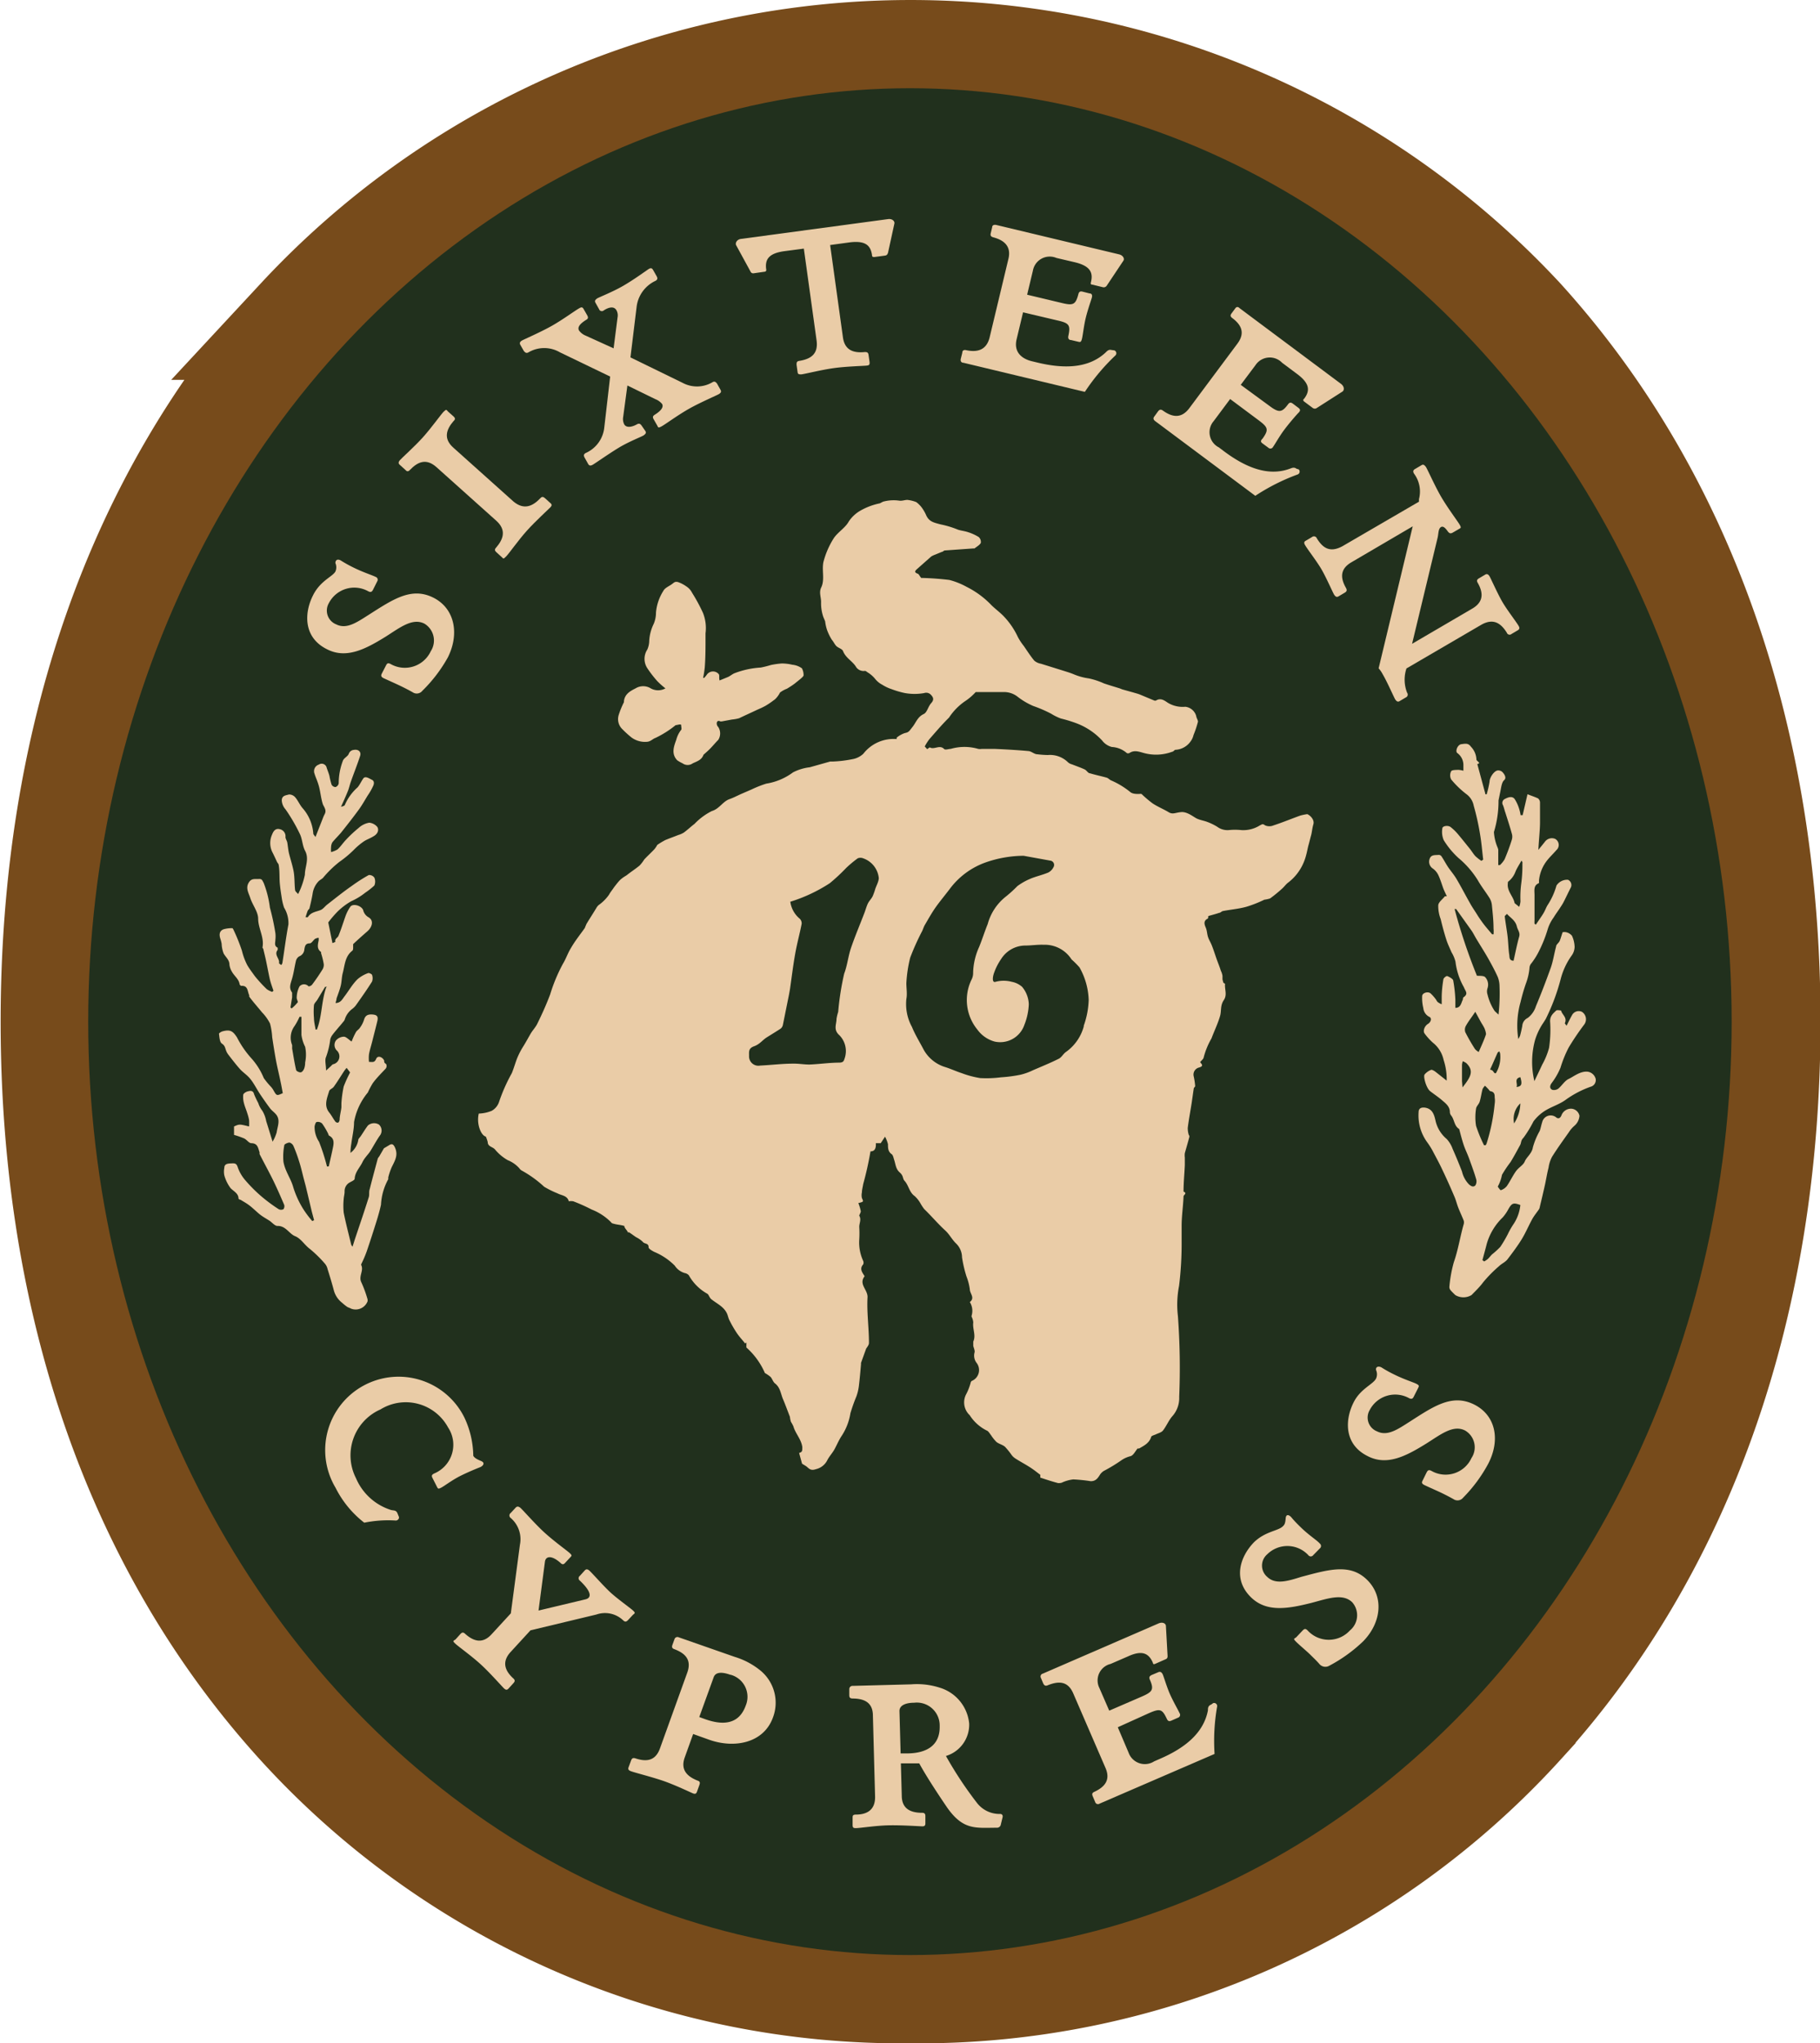 <svg id="Layer_1" data-name="Layer 1" xmlns="http://www.w3.org/2000/svg" viewBox="0 0 142.55 160.02"><defs><style>.cls-1{fill:#774b1b;stroke:#774b1b;stroke-miterlimit:10;stroke-width:9px;}.cls-2{fill:#21301d;}.cls-3{fill:#eacca7;}</style></defs><path class="cls-1" d="M141.72,177.76A63.34,63.34,0,0,1,94.13,157C81.58,143.16,75,124.23,75,102.25s6.63-40.91,19.18-54.76a64.95,64.95,0,0,1,95.18,0c12.55,13.85,19.18,32.79,19.18,54.76s-6.63,40.91-19.18,54.76A63.34,63.34,0,0,1,141.72,177.76Z" transform="translate(-70.45 -22.24)"/><ellipse class="cls-2" cx="71.27" cy="80.01" rx="64.36" ry="73.1"/><path class="cls-3" d="M96.72,67a.81.81,0,0,0,0-.66c0-.27.2-.34.43-.2a10.49,10.49,0,0,0,.93.52c.82.41,1.52.62,1.79.76a.23.23,0,0,1,.13.34l-.33.66c-.08.16-.17.23-.37.13a2.24,2.24,0,0,0-3.09.92,1.16,1.16,0,0,0,.58,1.67c.82.41,1.64-.18,2.57-.77,1.87-1.19,3.3-2.17,5-1.34s2.1,2.83,1.17,4.69a11.45,11.45,0,0,1-2,2.62.56.56,0,0,1-.75.12c-.28-.16-.63-.34-.94-.49s-1-.46-1.35-.62c-.16-.08-.22-.17-.15-.33l.34-.66c.09-.18.16-.22.36-.12a2.24,2.24,0,0,0,3.15-1,1.54,1.54,0,0,0-.5-2.16c-.93-.47-1.9.3-3,1-1.61,1-3.12,1.79-4.64,1-1.86-.93-1.77-2.85-1.09-4.2C95.52,67.73,96.49,67.41,96.72,67Z" transform="translate(-70.45 -22.24)"/><path class="cls-3" d="M112.77,61.26c.13-.15.24-.12.37,0l.42.38c.13.11.12.2,0,.33s-1.17,1.08-1.85,1.84-1.36,1.74-1.61,2-.22.17-.35.06l-.42-.38c-.13-.12-.17-.22,0-.39.56-.66.78-1.36,0-2.07l-4.7-4.21c-.8-.71-1.46-.41-2.06.21-.15.17-.26.14-.38,0l-.43-.39c-.13-.11-.1-.22,0-.35s1.15-1.06,1.83-1.82,1.42-1.81,1.62-2,.2-.15.33,0l.43.38c.13.12.17.22,0,.37-.57.66-.81,1.38,0,2.09l4.7,4.21C111.49,62.2,112.17,61.89,112.77,61.26Z" transform="translate(-70.45 -22.24)"/><path class="cls-3" d="M118.24,51.73l-3.94-1.9a2.43,2.43,0,0,0-2.45,0c-.19.11-.28,0-.37-.1l-.28-.49c-.08-.16,0-.25.13-.33s1.43-.64,2.32-1.14,1.84-1.21,2.19-1.4c.15-.09.24-.08.32.07l.28.49c.09.16.09.27-.08.36-.48.3-.7.57-.56.83a1.18,1.18,0,0,0,.51.4l2.2,1,.31-2.42a.83.83,0,0,0-.08-.55c-.19-.35-.6-.26-1,0a.23.23,0,0,1-.37-.1l-.28-.5c-.09-.15,0-.24.12-.33s1.2-.5,2.06-1,1.7-1.12,2-1.32c.15-.08.24-.08.33.08l.28.49c.08.15.09.26-.08.36a2.59,2.59,0,0,0-1.49,2.06l-.48,3.94,4.1,2a2.38,2.38,0,0,0,2.33-.06c.17-.1.26,0,.35.11l.28.5c.08.15,0,.23-.11.31s-1.45.65-2.34,1.15-1.89,1.24-2.17,1.39-.26.09-.34-.06l-.28-.49c-.09-.15-.09-.26.1-.37.44-.28.7-.57.56-.83a1.26,1.26,0,0,0-.53-.38l-2.19-1.07-.33,2.46a.93.93,0,0,0,.08.58c.17.3.61.22,1,0,.2-.11.29,0,.37.11L121,56c.09.15,0,.23-.13.33s-1.17.49-2,1-1.7,1.13-2,1.31c-.15.08-.26.09-.35-.06l-.28-.5c-.08-.15-.09-.26.08-.36a2.46,2.46,0,0,0,1.46-2Z" transform="translate(-70.45 -22.24)"/><path class="cls-3" d="M140.5,39.76,140,42.05c-.06.14-.1.19-.25.21l-.83.11c-.18,0-.17-.1-.17-.15-.11-.76-.51-1.15-1.74-1l-1.54.21,1,7.22c.14,1.05.87,1.25,1.73,1.16.2,0,.26.07.28.24l.08.56c0,.17,0,.23-.21.26s-1.6.06-2.6.2-2.17.44-2.53.49c-.18,0-.28,0-.3-.18l-.08-.57c0-.17,0-.28.23-.31.86-.14,1.48-.52,1.34-1.58l-1-7.21-1.52.2c-1.25.17-1.53.66-1.43,1.42,0,0,.05.17-.12.19l-.84.12a.23.23,0,0,1-.27-.14l-1.13-2.07c-.07-.17.07-.44.39-.48L140,39.4C140.35,39.35,140.55,39.58,140.5,39.76Z" transform="translate(-70.45 -22.24)"/><path class="cls-3" d="M157.73,49.68a.24.24,0,0,1,.08.4,16.22,16.22,0,0,0-2.39,2.85l-9.51-2.28c-.15,0-.25-.11-.21-.3l.12-.48c0-.17.11-.26.33-.2.84.17,1.56,0,1.81-1l1.47-6.14c.25-1-.34-1.48-1.17-1.7-.22-.06-.25-.16-.21-.33l.11-.46c0-.17.16-.22.33-.18l9.61,2.3c.33.08.45.36.33.51l-1.3,1.95a.28.28,0,0,1-.31.11l-.82-.2c-.17,0-.11-.15-.1-.2.18-.75-.06-1.26-1.26-1.55l-1.45-.34a1.34,1.34,0,0,0-1.84,1l-.45,1.88,2.68.64c.94.23,1.11.14,1.33-.67.05-.22.16-.25.33-.21l.55.14c.17,0,.23.13.18.32s-.34,1-.49,1.64-.22,1.35-.29,1.61-.13.25-.3.21l-.55-.13c-.17,0-.26-.12-.21-.33.18-.85.06-1-.88-1.21l-2.67-.63-.5,2.09c-.25,1,.37,1.54,1.19,1.74l.5.12c1.95.46,3.89.47,5.25-.78.14-.13.25-.28.49-.22Z" transform="translate(-70.45 -22.24)"/><path class="cls-3" d="M172.17,59a.24.24,0,0,1-.09.4,16,16,0,0,0-3.31,1.67l-7.84-5.85c-.12-.09-.19-.21-.07-.36l.29-.4c.11-.14.21-.19.39-.06.7.5,1.42.66,2.06-.19l3.77-5.06c.64-.86.28-1.49-.4-2-.18-.13-.16-.24-.05-.38l.28-.38c.1-.14.22-.14.36,0l7.92,5.91c.28.21.27.51.11.61l-2,1.28a.27.27,0,0,1-.32,0l-.67-.5c-.14-.11-.05-.19,0-.23.46-.61.45-1.18-.54-1.92l-1.19-.89a1.34,1.34,0,0,0-2.08.18l-1.16,1.55L169.84,54c.77.58,1,.57,1.49-.09.13-.18.24-.16.38-.06l.45.34c.14.11.16.21,0,.37s-.7.78-1.1,1.31-.74,1.15-.9,1.37a.23.23,0,0,1-.36.07l-.46-.34c-.14-.1-.19-.2,0-.38.5-.71.44-.88-.34-1.46l-2.2-1.64-1.29,1.73a1.33,1.33,0,0,0,.41,2.06l.41.31c1.61,1.2,3.39,2,5.14,1.36.17-.06.33-.15.53,0Z" transform="translate(-70.45 -22.24)"/><path class="cls-3" d="M183.05,64.35l-2,8.31,4.72-2.76c.92-.54.84-1.27.43-2-.12-.19-.06-.28.09-.37l.49-.29c.15-.09.25,0,.33.12s.63,1.36,1,2,1.08,1.55,1.28,1.89c.09.15.09.26-.06.35l-.49.29a.23.23,0,0,1-.37-.1c-.46-.74-1.05-1.16-2-.62l-5.86,3.42a2.78,2.78,0,0,0,.05,1.9.24.24,0,0,1-.1.37l-.49.29c-.15.09-.24,0-.33-.12s-.62-1.36-1-2a2.29,2.29,0,0,0-.31-.45l2.67-11.12-4.81,2.82c-.92.54-.84,1.26-.42,2,.11.2.05.29-.1.38l-.49.29c-.15.08-.24,0-.33-.13s-.62-1.35-1-2-1.08-1.54-1.28-1.89c-.09-.15-.1-.26.05-.34l.49-.29a.24.24,0,0,1,.38.1c.45.73,1,1.16,2,.62l6-3.49,0-.2a2.34,2.34,0,0,0-.39-2c-.11-.19-.05-.29.1-.37l.49-.29c.15-.09.23,0,.33.12s.71,1.51,1.22,2.38,1.28,1.89,1.43,2.15.1.26-.05.35l-.5.29c-.15.08-.25.06-.37-.1s-.33-.47-.54-.34S183.13,64,183.05,64.35Z" transform="translate(-70.45 -22.24)"/><path class="cls-3" d="M101.68,141c.08.15-.08.34-.25.32a9.37,9.37,0,0,0-2.45.17,8,8,0,0,1-2.25-2.74,5.75,5.75,0,1,1,10.09-5.5,7.25,7.25,0,0,1,.7,3c.08.15.25.26.61.41s.14.4-.09.49-.92.37-1.54.68-1.22.77-1.48.91-.27.08-.35-.07l-.34-.67c-.09-.17-.08-.26.12-.36a2.44,2.44,0,0,0,1.1-3.6,3.77,3.77,0,0,0-5.3-1.42A3.93,3.93,0,0,0,98.33,138a4.43,4.43,0,0,0,2.73,2.49c.2.06.4,0,.51.24Z" transform="translate(-70.45 -22.24)"/><path class="cls-3" d="M110.66,153.69c.15.14.12.24,0,.37l-.38.42c-.12.13-.21.11-.34,0s-1.06-1.18-1.81-1.87-1.73-1.38-2-1.63-.17-.22,0-.35l.38-.42c.12-.13.22-.17.39,0,.65.57,1.35.8,2.07,0l1.49-1.62.71-5.36a2.19,2.19,0,0,0-.72-2.11.24.24,0,0,1,0-.39l.39-.42c.12-.12.22-.09.35,0s1.12,1.23,1.87,1.92,1.78,1.43,2,1.63.17.22.05.35l-.39.42c-.11.13-.22.17-.38,0-.73-.64-1.16-.5-1.21-.07l-.5,3.81,3.69-.88c.43-.11.54-.52-.45-1.46a.23.23,0,0,1,0-.38l.38-.42c.12-.13.22-.1.35,0,.29.27,1.11,1.21,1.65,1.71s1.55,1.22,1.77,1.42.16.22,0,.35l-.39.42c-.12.12-.22.16-.38,0a2.05,2.05,0,0,0-2.08-.45L112,149.92l-1.56,1.7C109.73,152.4,110,153.09,110.66,153.69Z" transform="translate(-70.45 -22.24)"/><path class="cls-3" d="M126,158.49l-1.26-.45-.65,1.81c-.37,1,.19,1.52,1,1.84.19.06.2.17.14.34l-.19.53c-.06.17-.15.19-.31.13s-1.44-.68-2.39-1-2.13-.61-2.48-.74c-.16-.06-.24-.14-.18-.3l.2-.54c.06-.16.14-.23.35-.16.82.27,1.55.22,1.91-.78l2.14-5.94c.36-1-.16-1.51-1-1.83-.21-.07-.22-.18-.16-.35l.16-.44a.24.24,0,0,1,.34-.14L128,152a5.87,5.87,0,0,1,2,1.06,3.26,3.26,0,0,1,1,3.66C130.27,158.78,127.94,159.18,126,158.49Zm1.65-5.09c-.53-.19-1.13-.28-1.3.19l-1.13,3.12.44.16c1.47.53,2.68.39,3.2-1.06A1.79,1.79,0,0,0,127.68,153.4Z" transform="translate(-70.45 -22.24)"/><path class="cls-3" d="M144.54,159.76a29.61,29.61,0,0,0,2.45,3.7,2.23,2.23,0,0,0,1.81.84s.22,0,.18.25l-.14.57a.3.3,0,0,1-.31.26c-1.64,0-2.62.22-3.88-1.56-.65-.95-1.66-2.48-2.2-3.48l-1.44,0,.07,2.52c0,1.07.73,1.35,1.6,1.35.19,0,.25.09.25.26l0,.57c0,.17-.07.23-.24.23s-1.59-.1-2.61-.08-2.2.21-2.57.22c-.17,0-.27,0-.28-.21v-.57c0-.18,0-.28.26-.28.87,0,1.53-.37,1.5-1.43l-.17-6.31c0-1.07-.71-1.34-1.57-1.35-.23,0-.28-.09-.28-.26l0-.47a.25.25,0,0,1,.27-.26l4.58-.12a5.81,5.81,0,0,1,2.23.26,3.26,3.26,0,0,1,2.31,2.81A2.56,2.56,0,0,1,144.54,159.76Zm-2.49-4.17c-.57,0-1.16.16-1.15.66l.09,3.31h.47c1.56,0,2.63-.62,2.59-2.15A1.79,1.79,0,0,0,142.05,155.59Z" transform="translate(-70.45 -22.24)"/><path class="cls-3" d="M165.47,155.62a.24.24,0,0,1,.31.27,15.63,15.63,0,0,0-.2,3.71l-9,3.89a.23.23,0,0,1-.35-.12l-.19-.45c-.07-.16-.07-.27.14-.36.78-.37,1.28-.91.85-1.88l-2.51-5.8c-.42-1-1.15-1-2-.66-.2.09-.29,0-.36-.14l-.18-.43a.23.23,0,0,1,.15-.34l9.06-3.93c.32-.14.58,0,.58.21l.13,2.35c0,.14-.05.21-.19.26l-.77.34c-.16.07-.18,0-.2-.1-.31-.7-.81-1-1.94-.48l-1.36.59a1.33,1.33,0,0,0-.88,1.89l.77,1.77,2.52-1.09c.88-.38,1-.56.66-1.34-.09-.2,0-.29.14-.36l.52-.22c.16-.07.26,0,.34.15s.32,1,.59,1.6.63,1.21.74,1.46a.23.23,0,0,1-.12.35l-.52.23c-.16.07-.27.06-.36-.14-.37-.79-.54-.82-1.43-.43L158,157.51l.85,2a1.35,1.35,0,0,0,2,.67l.48-.21c1.84-.8,3.38-1.95,3.73-3.78,0-.17,0-.36.26-.46Z" transform="translate(-70.45 -22.24)"/><path class="cls-3" d="M170.93,141.77c.13-.12.19-.23.22-.62s.3-.26.47-.05.4.45.73.77c.66.64,1.26,1,1.48,1.26a.24.24,0,0,1,0,.37l-.52.53a.24.24,0,0,1-.39,0,2.24,2.24,0,0,0-3.22-.06,1.16,1.16,0,0,0,0,1.76c.66.64,1.62.33,2.68,0,2.15-.57,3.81-1.07,5.14.23s1.15,3.33-.3,4.82a11.81,11.81,0,0,1-2.65,1.91.61.61,0,0,1-.76-.11c-.21-.25-.5-.52-.74-.76s-.84-.74-1.1-1-.16-.23,0-.35l.51-.54c.14-.14.23-.16.39,0a2.24,2.24,0,0,0,3.31,0,1.54,1.54,0,0,0,.18-2.21c-.75-.72-1.9-.29-3.19.05-1.83.46-3.51.76-4.73-.43-1.49-1.45-.82-3.24.23-4.32C169.56,142.16,170.57,142.14,170.93,141.77Z" transform="translate(-70.45 -22.24)"/><path class="cls-3" d="M178.23,130.2a.81.81,0,0,0,0-.66c-.05-.27.2-.34.44-.2a9.21,9.21,0,0,0,.93.52c.82.41,1.52.62,1.78.75s.21.19.14.34l-.34.67c-.07.15-.16.22-.36.12a2.25,2.25,0,0,0-3.09.93,1.16,1.16,0,0,0,.58,1.67c.82.41,1.64-.18,2.57-.77,1.87-1.2,3.29-2.18,5-1.35S188,135,187,136.9a11.57,11.57,0,0,1-1.95,2.63.56.56,0,0,1-.75.12c-.28-.16-.63-.34-.94-.49s-1-.45-1.35-.62c-.16-.08-.23-.17-.15-.32l.33-.67c.09-.17.17-.22.37-.12a2.23,2.23,0,0,0,3.14-1,1.52,1.52,0,0,0-.5-2.16c-.93-.47-1.89.3-3,1-1.61,1-3.11,1.8-4.64,1-1.86-.93-1.77-2.85-1.09-4.2C177,131,178,130.66,178.23,130.2Z" transform="translate(-70.45 -22.24)"/><path class="cls-3" d="M172.84,86a4.29,4.29,0,0,0-.54.11c-.7.25-1.39.54-2.1.77a.83.83,0,0,1-.66,0c-.2-.15-.24-.08-.41,0a2.44,2.44,0,0,1-1.45.37,4.78,4.78,0,0,0-1,0,1.35,1.35,0,0,1-.89-.26,4.33,4.33,0,0,0-.78-.38c-.26-.1-.55-.14-.81-.26s-.75-.55-1.23-.51-.66.21-1,0-.85-.42-1.24-.68a8.72,8.72,0,0,1-.87-.74.58.58,0,0,0-.19,0c-.23,0-.51,0-.69-.15a6.4,6.4,0,0,0-1.52-.92c-.12-.06-.22-.18-.34-.21-.43-.12-.87-.21-1.3-.34-.15,0-.26-.23-.41-.3-.32-.15-.65-.26-1-.4a.71.71,0,0,1-.32-.17,2,2,0,0,0-1.57-.56,7.54,7.54,0,0,1-.83-.06c-.23,0-.45-.23-.68-.25-.88-.08-1.77-.13-2.66-.17-.33,0-.67,0-1,0a.86.86,0,0,1-.28,0,3.87,3.87,0,0,0-2.16,0c-.17,0-.43.11-.52,0-.35-.35-.77.09-1.12-.12,0,0-.13.09-.2.14l-.19-.21a3.82,3.82,0,0,1,.37-.58c.5-.57,1-1.16,1.53-1.68A4.68,4.68,0,0,1,146,77.18a4.39,4.39,0,0,0,.87-.74c.66,0,1.48,0,2.29,0a1.71,1.71,0,0,1,1,.37,5.59,5.59,0,0,0,1.22.72,10.34,10.34,0,0,1,1.41.61,4,4,0,0,0,.75.37,10.54,10.54,0,0,1,1.13.34,5.29,5.29,0,0,1,2.11,1.39,1.38,1.38,0,0,0,.75.5,1.93,1.93,0,0,1,1.18.48.25.25,0,0,0,.19,0c.39-.26.73-.12,1.17,0a3.61,3.61,0,0,0,2.2-.11c.09,0,.17-.15.25-.15a1.53,1.53,0,0,0,1.17-.64,1.33,1.33,0,0,0,.24-.51,8.08,8.08,0,0,0,.35-1.05c0-.13-.12-.29-.14-.45a1,1,0,0,0-.85-.72,2.24,2.24,0,0,1-1.35-.3c-.25-.16-.56-.43-.94-.19a.2.2,0,0,1-.15,0l-1.15-.48c-.16-.06-.33-.1-.49-.15l-.86-.24-.2-.08c-.42-.13-.83-.25-1.24-.39a5.63,5.63,0,0,0-1.18-.39,4.71,4.71,0,0,1-1.22-.34c-.27-.11-.55-.19-.83-.28l-1.7-.53a1.09,1.09,0,0,1-.52-.24c-.3-.36-.56-.77-.83-1.16a4.44,4.44,0,0,1-.46-.7,6,6,0,0,0-1.08-1.59c-.32-.34-.69-.6-1-.91a7,7,0,0,0-1.93-1.42,5.77,5.77,0,0,0-1.35-.54,22.11,22.11,0,0,0-2.21-.16c-.13-.16-.18-.3-.27-.33-.26-.09-.24-.2-.07-.35l1.13-1a1.87,1.87,0,0,1,.32-.15l.51-.21c.08,0,.15-.1.22-.11l2.26-.16h.08c.17-.14.39-.25.49-.43a.52.52,0,0,0-.16-.46,3.72,3.72,0,0,0-.86-.39c-.27-.09-.61-.12-.82-.21a7.5,7.5,0,0,0-1.3-.39c-.53-.14-.9-.21-1.13-.7a3.07,3.07,0,0,0-.44-.73s-.28-.31-.4-.34a2.71,2.71,0,0,0-.64-.15c-.2,0-.42.09-.63.06a3.17,3.17,0,0,0-1.28.08l-.25.13a5.07,5.07,0,0,0-1.5.56,2.7,2.7,0,0,0-.93.86c-.29.53-.91.86-1.22,1.38a6.5,6.5,0,0,0-.77,1.81c-.13.67.13,1.39-.18,2-.17.38,0,.73,0,1.11a3.35,3.35,0,0,0,.18,1.19s.13.3.14.34a3.24,3.24,0,0,0,.16.7,4.12,4.12,0,0,0,.36.73c.14.16.22.36.36.5s.46.22.52.39c.21.54.73.78,1,1.21a.7.7,0,0,0,.72.34c.06,0,.15.08.21.12a2.24,2.24,0,0,1,.61.54,1.77,1.77,0,0,0,.54.43,3.16,3.16,0,0,0,.72.34,6.74,6.74,0,0,0,1.06.31,4.37,4.37,0,0,0,1.49,0,.5.5,0,0,1,.5.1c.2.2.32.39.06.68s-.32.73-.59.86c-.48.22-.6.66-.87,1s-.29.43-.61.49a2.05,2.05,0,0,0-.64.36l0,.11a3,3,0,0,0-2.61,1.15,1.66,1.66,0,0,1-.88.43,9.55,9.55,0,0,1-1.53.18l-.19,0-1.6.45a3.78,3.78,0,0,0-1.31.4,4.75,4.75,0,0,1-2.09.88,8.74,8.74,0,0,0-1.16.46l-.81.35c-.31.14-.61.3-.93.41-.53.2-.77.75-1.37.93a4.92,4.92,0,0,0-1.35,1c-.29.22-.56.48-.85.69a1.89,1.89,0,0,1-.44.19c-.32.13-.64.24-1,.39a5.85,5.85,0,0,0-.63.38,1.87,1.87,0,0,1-.22.33c-.26.28-.54.53-.8.81a2.92,2.92,0,0,1-.37.48c-.33.27-.69.5-1,.75-.12.08-.25.15-.36.24a1.6,1.6,0,0,0-.27.25c-.14.16-.27.34-.34.42-.18.27-.32.43-.42.62a3.28,3.28,0,0,1-.81.81,1,1,0,0,0-.2.26c-.29.48-.46.73-.75,1.21,0,0-.14.32-.13.32-.39.55-.76,1-1.1,1.59-.24.39-.38.83-.62,1.22a13.05,13.05,0,0,0-1,2.4c-.29.77-.63,1.53-1,2.28-.13.28-.36.51-.52.78s-.39.7-.58,1-.34.59-.47.9-.27.81-.43,1.2a13.59,13.59,0,0,0-1,2.25,1.24,1.24,0,0,1-.59.71,2.93,2.93,0,0,1-1,.21c-.2.83.19,1.73.55,1.8a2.76,2.76,0,0,1,.15.43c0,.36.39.37.57.58a3.62,3.62,0,0,0,1,.84,2.41,2.41,0,0,1,.92.65.52.52,0,0,0,.17.16,8.75,8.75,0,0,1,1.76,1.27,7.33,7.33,0,0,0,1.05.52c.31.17.76.16.88.62a1,1,0,0,1,.35,0,13.21,13.21,0,0,1,1.43.64,4.35,4.35,0,0,1,1.53,1,.23.23,0,0,0,.11.09c.39.12.55.09.93.2,0,.18.25.36.27.5,0,0,.07,0,.1,0,.19.12.37.26.55.38a2,2,0,0,1,.54.38c.12.16.45.07.44.41,0,.12.27.27.44.36a4.91,4.91,0,0,1,1.61,1.08,1.41,1.41,0,0,0,.78.58.58.58,0,0,1,.32.17,3.74,3.74,0,0,0,1.45,1.45c.08.05.12.16.17.24a.74.74,0,0,0,.12.17c.44.36,1,.59,1.25,1.14.07.15.1.33.17.48a9.19,9.19,0,0,0,.57,1c.2.31.45.57.68.86l.1-.07,0,.39a5.7,5.7,0,0,1,1.45,2,2.72,2.72,0,0,1,.45.31c.13.15.19.39.35.51.41.32.44.81.62,1.23s.36.92.54,1.38a1.8,1.8,0,0,0,.08.39,3,3,0,0,1,.19.35c.16.57.61,1,.7,1.62,0,.33,0,.39-.25.47l.23.84.31.19c.23.17.34.39.77.24a1.32,1.32,0,0,0,.89-.69c.15-.3.39-.55.56-.85s.35-.74.58-1.08a4.52,4.52,0,0,0,.68-1.77,13.71,13.71,0,0,1,.47-1.32,3.72,3.72,0,0,0,.19-.8c.07-.58.12-1.16.17-1.74a.22.22,0,0,1,0-.08l.4-1.11c.1-.15.23-.31.22-.46,0-1.2-.18-2.4-.11-3.59,0-.59-.71-1-.23-1.62l0,0c-.17-.29-.43-.57-.11-.93a.36.36,0,0,0,0-.27,3.43,3.43,0,0,1-.31-1.67,8.34,8.34,0,0,0,0-1c0-.29.18-.57,0-.87,0-.08.13-.25.12-.36a3.78,3.78,0,0,0-.19-.63c.43-.11.41-.1.28-.39a1,1,0,0,1,0-.45c0-.2.06-.39.1-.65a25.75,25.75,0,0,0,.57-2.56c.37,0,.44-.29.42-.64l.38,0,.34-.51a2.52,2.52,0,0,1,.23.59c0,.29,0,.58.29.78.11.08.14.28.19.43.12.35.12.72.44,1s.21.48.38.66c.33.36.36.89.79,1.19a2.36,2.36,0,0,1,.47.6,3.4,3.4,0,0,0,.28.42c.57.55,1.07,1.15,1.65,1.68.32.29.52.7.83,1a1.53,1.53,0,0,1,.48,1.1,9.88,9.88,0,0,0,.35,1.5,4.33,4.33,0,0,1,.26,1c0,.34.43.67,0,1a1.3,1.3,0,0,1,.14,1.07.31.31,0,0,0,0,.08,1.14,1.14,0,0,1,.13.45c-.07.5.23,1,0,1.5,0,.09,0,.21,0,.31s.15.39.1.54a.94.94,0,0,0,.15.8.92.92,0,0,1-.37,1.43.21.21,0,0,0-.08.12,4.31,4.31,0,0,1-.34.89,1.37,1.37,0,0,0,.26,1.67,3.36,3.36,0,0,0,1.33,1.2c.14.05.24.24.35.38a3.08,3.08,0,0,0,.42.52c.2.16.48.21.67.38a5.88,5.88,0,0,1,.53.66,1.2,1.2,0,0,0,.29.26c.36.23.74.43,1.1.66s.53.38.84.61l0,.22c.49.16.94.31,1.4.43.1,0,.24,0,.36-.07a3,3,0,0,1,.82-.22,12.72,12.72,0,0,1,1.37.14c.37,0,.53-.2.7-.47a1,1,0,0,1,.32-.33,12.47,12.47,0,0,0,1.37-.83,2.17,2.17,0,0,1,.73-.33c.23-.07.37-.39.55-.6,0,0,.08,0,.12,0,.38-.22.78-.41.94-.89,0-.11.26-.16.4-.23s.42-.14.53-.29c.28-.36.45-.81.76-1.15a2.13,2.13,0,0,0,.51-1.48,55.58,55.58,0,0,0-.1-6.32,7.66,7.66,0,0,1,.09-2.38,27.07,27.07,0,0,0,.2-3.5c0-.4,0-.8,0-1.2,0-.77.12-1.53.15-2.3,0-.13.32-.24,0-.38,0-.69.07-1.38.1-2.07,0-.2,0-.4,0-.6a1.28,1.28,0,0,1,0-.34c.12-.43.25-.86.36-1.29,0,0,0-.09-.05-.14a1.75,1.75,0,0,1-.08-.55c.08-.64.2-1.27.3-1.91.06-.39.11-.78.17-1.17,0-.07.12-.14.11-.2a5.26,5.26,0,0,0-.12-.78.57.57,0,0,1,.4-.66c.44-.12.22-.27.11-.43.1-.13.27-.25.28-.38a6,6,0,0,1,.61-1.48c.22-.59.5-1.16.67-1.75.12-.4,0-.81.29-1.24s.06-.82.1-1.29c-.15-.09-.11,0-.2-.34,0,0,0-.26,0-.28a1.44,1.44,0,0,0-.13-.4c-.1-.33-.24-.65-.36-1s-.21-.63-.33-.94-.23-.45-.31-.69-.08-.5-.17-.72-.24-.53.13-.72c.06,0,.05-.18.06-.21.32-.09.59-.16.85-.25.1,0,.19-.12.29-.14.62-.12,1.26-.17,1.86-.34a9.77,9.77,0,0,0,1.39-.55,2.32,2.32,0,0,0,.45-.1,10.87,10.87,0,0,0,.91-.74c.19-.16.33-.38.53-.52a3.83,3.83,0,0,0,1.07-1.3,4,4,0,0,0,.32-.86c.07-.25.11-.51.18-.76s.13-.51.2-.76.08-.52.18-.87S173.07,86.09,172.84,86ZM132.2,100.37c.05-.23.09-.47.13-.7.13-.91.24-1.82.4-2.72s.36-1.58.51-2.37a.51.51,0,0,0-.15-.39,2.09,2.09,0,0,1-.74-1.33,12.32,12.32,0,0,0,3.09-1.45,14.66,14.66,0,0,0,1.29-1.2,8.94,8.94,0,0,1,.9-.75.57.57,0,0,1,.43,0A1.83,1.83,0,0,1,139.28,91c0,.26-.17.56-.27.84a5.12,5.12,0,0,1-.21.59c-.1.2-.27.36-.37.56s-.18.49-.27.73c-.35.92-.74,1.83-1.06,2.77-.22.66-.29,1.38-.53,2a21.58,21.58,0,0,0-.47,3,3.53,3.53,0,0,0-.13.54c0,.44-.27.85.23,1.29a1.77,1.77,0,0,1,.38,1.88c-.05.19-.16.25-.37.26-.79,0-1.58.12-2.37.15-.42,0-.85-.08-1.27-.07-.86,0-1.72.11-2.58.15a.73.73,0,0,1-.87-.75c0-.32-.06-.6.39-.76s.65-.48,1-.7.73-.45,1.08-.68a.49.49,0,0,0,.18-.3m23.57.11a3.61,3.61,0,0,1-1.38,2c-.22.14-.36.44-.59.55-.66.33-1.35.61-2,.89a4.76,4.76,0,0,1-1,.36,11.09,11.09,0,0,1-1.52.2,8.89,8.89,0,0,1-1.63.06,7.37,7.37,0,0,1-1.43-.38c-.43-.14-.84-.33-1.27-.47a2.89,2.89,0,0,1-1.77-1.46c-.29-.55-.63-1.1-.87-1.69a3.74,3.74,0,0,1-.44-2.19c.08-.4,0-.83,0-1.24a10.36,10.36,0,0,1,.3-2,19.41,19.41,0,0,1,.94-2.09c.07-.15.12-.32.2-.46.27-.46.53-.93.83-1.36s.77-1,1.12-1.46a6,6,0,0,1,2.85-2.1,9.2,9.2,0,0,1,2.94-.51l2.09.38a.34.34,0,0,1,.25.52.93.93,0,0,1-.4.41c-.47.2-1,.31-1.43.5a4.79,4.79,0,0,0-1,.57,9.71,9.71,0,0,1-.89.81,4.12,4.12,0,0,0-1.43,2.16c-.24.59-.43,1.2-.67,1.79a5.17,5.17,0,0,0-.47,2,1.14,1.14,0,0,1-.13.57,3.65,3.65,0,0,0,.46,3.9,2.48,2.48,0,0,0,1.35.94,2,2,0,0,0,2.33-1.3,4.89,4.89,0,0,0,.35-1.62,2.24,2.24,0,0,0-.52-1.36,1.67,1.67,0,0,0-.82-.4,2.45,2.45,0,0,0-1.26,0c-.28.1-.25-.35-.12-.7a4.58,4.58,0,0,1,.55-1.08,2.25,2.25,0,0,1,1.9-1.06c.47,0,.95-.08,1.43-.06a2.49,2.49,0,0,1,2.19,1.15A6.87,6.87,0,0,1,155,98a5.51,5.51,0,0,1,.72,2.55A6.54,6.54,0,0,1,155.33,102.58Z" transform="translate(-70.45 -22.24)"/><path class="cls-3" d="M131.05,77.08a6.1,6.1,0,0,1-.65.44c-.2.11-.42.21-.63.3-.48.23-1,.46-1.43.67a3.27,3.27,0,0,1-.56.1l-.81.15s-.08,0-.1,0c-.17-.1-.27,0-.28.12a.39.39,0,0,0,.12.32.94.94,0,0,1,0,1c-.21.21-.39.43-.59.64s-.38.36-.57.53c0,0,0,0,0,0-.14.41-.5.51-.84.67a.68.68,0,0,1-.8,0,2.86,2.86,0,0,1-.42-.24c-.48-.51-.26-1.08-.07-1.61a2.13,2.13,0,0,1,.38-.77c.06-.06,0-.25,0-.37s-.32,0-.43,0a7.82,7.82,0,0,1-1.58,1c-.21.07-.35.26-.62.3a1.79,1.79,0,0,1-1.24-.32,7.54,7.54,0,0,1-.72-.65,1.09,1.09,0,0,1-.3-1.13,6.9,6.9,0,0,1,.41-1s0,0,0-.08c.07-.55.47-.78.91-1a1.13,1.13,0,0,1,1.19,0,1.18,1.18,0,0,0,1.15,0,6,6,0,0,1-.65-.58,9.07,9.07,0,0,1-.77-1,1.33,1.33,0,0,1,0-1.46,1.73,1.73,0,0,0,.15-.68,3.46,3.46,0,0,1,.35-1.33,2.25,2.25,0,0,0,.18-.89,3.75,3.75,0,0,1,.58-1.7c.11-.22.4-.34.62-.49s.25-.25.51-.2a2.57,2.57,0,0,1,.66.34,1.27,1.27,0,0,1,.46.51,13.2,13.2,0,0,1,.85,1.57,3.2,3.2,0,0,1,.2,1.6c0,.12,0,.24,0,.36,0,.77,0,1.54-.06,2.31a8.19,8.19,0,0,1-.13.82l.08,0a2.31,2.31,0,0,0,.24-.29.59.59,0,0,1,.91,0c.07.1,0,.27.06.49l.68-.28c.16-.08.29-.19.45-.27a6.81,6.81,0,0,1,2.09-.46,7.19,7.19,0,0,0,.8-.2,6.44,6.44,0,0,1,.85-.12,3.61,3.61,0,0,1,.83.1,1.54,1.54,0,0,1,.75.28,1.14,1.14,0,0,1,.13.55c0,.11-.41.41-.64.6s-.67.45-.67.45a2.06,2.06,0,0,0-.54.3C131.41,76.75,131.19,77,131.05,77.08Z" transform="translate(-70.45 -22.24)"/><path class="cls-3" d="M130.31,77.83l0,0" transform="translate(-70.45 -22.24)"/><path class="cls-3" d="M97,85.47c.16-.06.43-.09.46-.19a3.88,3.88,0,0,1,1-1.38c.17-.2.28-.46.44-.69s.47,0,.68.1.16.32.12.43a4.83,4.83,0,0,1-.45.8c-.24.39-.46.79-.73,1.15-.43.59-.89,1.17-1.35,1.75-.22.26-.47.5-.69.77a.84.84,0,0,0-.1.37,2.22,2.22,0,0,0,0,.39,1.82,1.82,0,0,0,.51-.21c.24-.22.42-.5.64-.73a9.55,9.55,0,0,1,1-.94,1.64,1.64,0,0,1,.84-.42A.94.94,0,0,1,100,87c.13.2.08.51-.27.72s-.52.25-.76.4a5.36,5.36,0,0,0-.82.69,8.51,8.51,0,0,1-1.12.93A8.6,8.6,0,0,0,95.74,91c-.11.1-.26.17-.36.28a1.76,1.76,0,0,0-.44.92c-.06.38-.15.76-.24,1.13,0,.09-.11.15-.15.24s-.11.32-.17.5c.11,0,.17,0,.18,0,.24-.4.66-.42,1-.56.2-.08.34-.29.52-.43.63-.49,1.26-1,1.91-1.45a13.28,13.28,0,0,1,1.34-.86.49.49,0,0,1,.44.2.78.78,0,0,1,0,.62,5.65,5.65,0,0,1-.71.56,5,5,0,0,1-1.1.67,5.29,5.29,0,0,0-1.07.81,8.71,8.71,0,0,0-.73.85l.33,1.62a2.31,2.31,0,0,0,.23-.1c-.08-.24.18-.31.24-.47.21-.51.36-1,.55-1.54a3.23,3.23,0,0,1,.38-.74c.2-.27.84-.1,1,.25a.88.88,0,0,0,.43.58c.43.25.28.77-.1,1.1s-.75.66-1.11,1c0,0,0,.16,0,.25s0,.22-.07.27c-.57.44-.58,1.12-.74,1.73-.09.32-.08.67-.16,1s-.22.69-.33,1c0,.11-.05.23-.08.36.41,0,.53-.3.71-.53.33-.43.6-.92,1-1.32a2.57,2.57,0,0,1,.87-.5c.06,0,.26.08.28.15a.77.77,0,0,1,0,.52c-.4.64-.84,1.26-1.28,1.88a1.44,1.44,0,0,1-.28.27,1.62,1.62,0,0,0-.58.83.57.57,0,0,1-.12.18c-.15.19-.31.37-.47.56s-.28.33-.41.51a1,1,0,0,0-.13.29,6.16,6.16,0,0,1-.33,1.38c-.12.26,0,.64,0,1.07l.36-.33c.06-.05.11-.13.18-.16a.63.63,0,0,0,.29-1.09.61.61,0,0,1-.06-.77.84.84,0,0,1,.62-.3c.18,0,.36.21.61.38a5.56,5.56,0,0,1,.34-.74c.07-.13.23-.21.31-.34a2.15,2.15,0,0,0,.32-.62c.09-.31.26-.45.66-.42s.45.19.39.49c-.12.51-.25,1-.38,1.52s-.21.73-.28,1.11a2.9,2.9,0,0,0,0,.59c.24,0,.43.09.56-.23s.52-.13.63.13c0,.08,0,.18.1.23s.14.27,0,.42c-.35.37-.71.73-1,1.13a7,7,0,0,0-.38.72,5,5,0,0,0-1.08,2.32c0,.56-.14,1.11-.21,1.67a4.53,4.53,0,0,0-.07.74,1.59,1.59,0,0,0,.61-1c0-.11.13-.21.2-.32.19-.28.36-.57.56-.83a.74.74,0,0,1,.86-.07.64.64,0,0,1,.06.88c-.27.39-.49.81-.74,1.21-.1.16-.23.29-.34.44a2.19,2.19,0,0,0-.25.37c-.2.45-.6.8-.63,1.34,0,.11-.24.21-.38.29a.77.77,0,0,0-.41.72c0,.2-.06.39-.07.58a5.45,5.45,0,0,0,0,1.07c.17.85.39,1.68.59,2.52,0,0,0,0,.1.15l.17-.54c.37-1.11.75-2.21,1.1-3.33.07-.2,0-.44.08-.65.2-.8.42-1.6.63-2.39a.91.91,0,0,1,.11-.16l.37-.64.4-.24c.23-.15.35-.08.47.19.26.59,0,1-.27,1.55a5.1,5.1,0,0,0-.26.78s0,.1,0,.14a4.63,4.63,0,0,0-.57,2c-.09.42-.21.84-.34,1.26-.25.8-.51,1.61-.78,2.4a9.09,9.09,0,0,1-.43,1s0,0,0,.06c.22.43-.21.87,0,1.33a9.22,9.22,0,0,1,.5,1.36.75.75,0,0,1,0,.15,1,1,0,0,1-1.31.57c-.09-.06-.22-.08-.31-.15a3.26,3.26,0,0,1-.36-.29,1.83,1.83,0,0,1-.65-.94c-.15-.57-.32-1.13-.5-1.7a1,1,0,0,0-.19-.41,9.56,9.56,0,0,0-1.2-1.18c-.42-.31-.69-.81-1.16-1s-.73-.82-1.38-.8c-.21,0-.42-.28-.64-.42s-.49-.29-.71-.46-.52-.47-.8-.69-.49-.32-.74-.48c-.06,0-.16-.06-.16-.1,0-.4-.38-.56-.62-.81a3,3,0,0,1-.49-1,1.46,1.46,0,0,1,0-.59c0-.34.32-.34.58-.35s.38,0,.48.33a3.12,3.12,0,0,0,.59,1,11.53,11.53,0,0,0,1.26,1.26,12.8,12.8,0,0,0,1.35,1,.41.41,0,0,0,.37,0,.4.4,0,0,0,.06-.34c-.27-.63-.54-1.25-.84-1.87s-.73-1.4-1.09-2.11c0,0,0-.1,0-.14-.12-.32-.13-.7-.64-.71-.19,0-.36-.27-.56-.37a6.86,6.86,0,0,0-.8-.28v-.66c.42-.19.42-.19,1.18,0a4.17,4.17,0,0,0,0-.5,3.56,3.56,0,0,0-.15-.56c-.07-.24-.18-.48-.24-.72a1.81,1.81,0,0,1-.07-.69c0-.11.22-.25.36-.28s.41-.12.49.22a7.36,7.36,0,0,0,.33.7,1.86,1.86,0,0,0,.31.59,2.37,2.37,0,0,1,.31.82c.16.5.31,1,.5,1.61a3.06,3.06,0,0,0,.32-.73c.06-.44.29-.91,0-1.34-.14-.2-.36-.34-.51-.53-.27-.36-.52-.72-.77-1.09s-.47-.82-.75-1.18-.59-.53-.85-.82-.62-.75-.91-1.13-.16-.64-.5-.86c-.18-.12-.19-.5-.23-.77,0-.05.17-.16.28-.19.62-.17.82,0,1.13.47a7.63,7.63,0,0,0,1.1,1.61,5.34,5.34,0,0,1,1,1.58,5.94,5.94,0,0,0,.56.68,1.57,1.57,0,0,1,.19.26c.26.46.26.46.74.24-.06-.3-.11-.61-.18-.92-.11-.55-.25-1.09-.35-1.63s-.21-1.22-.3-1.83a5.31,5.31,0,0,0-.17-1.07,3.56,3.56,0,0,0-.63-.88c-.34-.42-.7-.82-1-1.23,0,0,0-.08,0-.11-.15-.3-.08-.78-.64-.73,0,0-.1-.07-.11-.12-.06-.42-.43-.66-.61-1a1.39,1.39,0,0,1-.19-.55c0-.36-.29-.58-.45-.86a2.34,2.34,0,0,1-.16-.77,3.25,3.25,0,0,0-.11-.42c-.09-.3-.07-.58.25-.71a2.34,2.34,0,0,1,.71-.09s.07.09.09.15a14,14,0,0,1,.65,1.62,5,5,0,0,0,.42,1.13c.14.24.31.47.47.69a4.58,4.58,0,0,0,.34.43,10.29,10.29,0,0,0,.72.76,1.65,1.65,0,0,0,.42.21l.1-.09c-.1-.3-.22-.61-.29-.92s-.18-.88-.27-1.32-.15-.65-.23-1c0-.06-.08-.11-.07-.16.15-.78-.33-1.46-.34-2.24,0-.54-.44-1.07-.62-1.63-.12-.39-.4-.78-.09-1.24.21-.31.48-.22.75-.24s.28.11.39.3a8,8,0,0,1,.49,1.94,18.49,18.49,0,0,1,.43,2,2.2,2.2,0,0,1,0,.51c0,.23-.12.49.18.63,0,0,0,.14,0,.17-.32.39.19.69.1,1.05,0,0,.1.08.15.12s.11-.1.12-.16c.16-1,.28-2,.47-3a2.31,2.31,0,0,0-.34-1.32,4.34,4.34,0,0,1-.19-.81c-.06-.38-.12-.77-.15-1.16s0-.91-.08-1.36c0-.09-.1-.17-.14-.26s-.21-.46-.32-.68a1.61,1.61,0,0,1-.06-1.45c.11-.29.28-.51.61-.42a.56.56,0,0,1,.44.61c0,.14.11.28.14.43s.07.56.13.83c.12.48.29,1,.37,1.44s.06,1,.11,1.43c0,.14.18.25.24.34a6,6,0,0,0,.53-1.52c0-.62.37-1.24,0-1.9-.2-.4-.2-.9-.4-1.3a13.56,13.56,0,0,0-1.12-1.92,1.13,1.13,0,0,1-.29-.69c0-.4.34-.4.56-.47a.63.63,0,0,1,.5.23c.22.26.35.59.57.84a3.39,3.39,0,0,1,.84,2c0,.06.07.11.17.26l.57-1.45a2.52,2.52,0,0,1,.15-.34c.15-.28,0-.49-.13-.74-.16-.46-.2-1-.32-1.44s-.25-.67-.35-1a.54.54,0,0,1,.34-.7.4.4,0,0,1,.62.26c.07.2.15.4.21.61a5.49,5.49,0,0,0,.17.7.37.37,0,0,0,.31.19.39.39,0,0,0,.25-.29,4.93,4.93,0,0,1,.33-1.78c.08-.21.38-.33.46-.54a.45.45,0,0,1,.39-.3c.36-.07.61.15.49.49-.22.67-.48,1.32-.72,2-.09.25-.14.51-.24.75-.18.45-.38.88-.58,1.32ZM93.2,101.15l.1.06a3.17,3.17,0,0,0,.48-.49c0-.07-.11-.26-.09-.38a1.94,1.94,0,0,1,.22-.85.47.47,0,0,1,.71,0,.41.41,0,0,0,.27-.13c.28-.37.54-.75.79-1.15a.71.71,0,0,0,.13-.44,5.5,5.5,0,0,0-.21-.87s0-.09,0-.1c-.33-.23-.27-.55-.2-.87a.7.7,0,0,0,0-.25.92.92,0,0,0-.28.09c-.14.11-.27.35-.41.35-.33,0-.37.2-.42.45a.63.63,0,0,1-.41.57.58.58,0,0,0-.25.35c-.11.46-.17.93-.3,1.38s-.27.72,0,1.11c0,.08,0,.24,0,.36Zm1.71,16.72.14-.07c-.06-.24-.13-.48-.19-.72l-.45-1.89c-.07-.28-.15-.56-.22-.84s-.19-.79-.32-1.18a11.66,11.66,0,0,0-.43-1.17.5.5,0,0,0-.31-.28c-.14,0-.4.12-.41.2a4.63,4.63,0,0,0-.07,1.3c.13.75.59,1.33.77,2a7.31,7.31,0,0,0,.74,1.64A7.84,7.84,0,0,0,94.91,117.87Zm-.85-16h-.15a4.78,4.78,0,0,1-.4.74,1.53,1.53,0,0,0-.18,1.47,2.56,2.56,0,0,1,0,.27c.1.56.18,1.12.31,1.67,0,.1.25.22.37.2s.22-.18.27-.31a1.43,1.43,0,0,0,.07-.46,3,3,0,0,0,0-1.23,3,3,0,0,1-.29-.93c0-.17,0-.34,0-.51Zm3.8,4.34-.26-.34a2.78,2.78,0,0,0-.21.27c-.26.4-.51.81-.79,1.2-.09.14-.33.21-.37.35-.16.55-.43,1.12,0,1.67.18.22.31.48.48.71a.23.23,0,0,0,.21.09c.06,0,.11-.12.13-.2,0-.32.1-.64.14-1,0-.11,0-.22,0-.33a9.25,9.25,0,0,1,.18-1.3A10.24,10.24,0,0,1,97.86,106.25Zm-1.79,7.38h.13c.11-.49.23-1,.33-1.49.07-.34.11-.69-.28-.91-.06,0-.08-.14-.12-.21a5.51,5.51,0,0,0-.45-.75.48.48,0,0,0-.42-.12c-.08,0-.15.22-.17.35a2.08,2.08,0,0,0,.35,1.2A16,16,0,0,1,96.07,113.63Zm0-14.06-.16,0-.6,1c-.09.15-.25.28-.27.43a5.69,5.69,0,0,0,0,1c0,.3.08.61.13.91h.1C95.68,101.82,95.62,100.64,96,99.57Z" transform="translate(-70.45 -22.24)"/><path class="cls-3" d="M183.76,106.87a4.82,4.82,0,0,0-.24-1.62,2.36,2.36,0,0,0-.85-1.36,4.78,4.78,0,0,1-.64-.71c-.15-.2,0-.59.26-.75s.32-.47.1-.56a.86.86,0,0,1-.46-.68,3.3,3.3,0,0,1-.09-.94c0-.24.43-.39.65-.22a3.07,3.07,0,0,1,.38.42c.07.08.11.19.18.26a1.44,1.44,0,0,0,.32.18c0-.18,0-.35,0-.52,0-.48.06-1,.13-1.42,0-.11.23-.29.3-.27s.44.2.47.34a11,11,0,0,1,.17,1.52c0,.2,0,.41,0,.63.44,0,.45-.4.59-.65,0-.06,0-.16.08-.2.37-.27.1-.48,0-.76a5.3,5.3,0,0,1-.66-2,2.6,2.6,0,0,0-.31-.74c-.14-.33-.3-.65-.41-1-.17-.53-.31-1.06-.44-1.6a2.87,2.87,0,0,1-.19-1.06c0-.26.34-.49.52-.73l.15,0c-.09-.2-.19-.4-.27-.6-.13-.36-.24-.73-.4-1.07a1.38,1.38,0,0,0-.41-.49.64.64,0,0,1-.26-.78c.12-.34.44-.27.71-.3a.26.26,0,0,1,.21.11c.19.28.34.58.53.86s.45.58.64.9c.37.62.7,1.27,1.06,1.9.16.3.36.58.54.87s.32.49.49.72.47.58.71.86l.11,0a2.38,2.38,0,0,0,0-.46c0-.62-.07-1.23-.13-1.84a1.34,1.34,0,0,0-.19-.55c-.29-.46-.64-.9-.91-1.38a7.17,7.17,0,0,0-1.51-1.74,6.5,6.5,0,0,1-1.16-1.4,1.65,1.65,0,0,1-.11-.92c0-.2.45-.27.66-.1a4,4,0,0,1,.59.58c.31.37.61.75.91,1.12.15.19.27.4.43.57a3.32,3.32,0,0,0,.47.37l.14-.1c-.08-.65-.13-1.31-.24-1.95a19.39,19.39,0,0,0-.5-2.26,1.46,1.46,0,0,0-.54-.89,7.23,7.23,0,0,1-1.23-1.18.7.7,0,0,1,0-.64c.07-.11.36-.1.56-.11a2,2,0,0,1,.4.07c0-.15,0-.3,0-.44a1.16,1.16,0,0,0-.47-.94c-.19-.12,0-.66.31-.7s.54-.1.75.2a1.52,1.52,0,0,1,.43,1c0,.14.42.27.07.36l.64,2.37.09,0a8,8,0,0,0,.23-1c0-.31.34-.82.62-.87a.47.47,0,0,1,.37.11c.18.18.36.47.15.65s-.24.67-.32,1l-.12.59s0,0,0,0a8.3,8.3,0,0,1-.36,2.47,3.66,3.66,0,0,0,.27,1.17,1.11,1.11,0,0,1,.07.22c0,.4,0,.8,0,1.2l.13,0a2,2,0,0,0,.37-.46c.21-.5.4-1,.56-1.52a.82.82,0,0,0,0-.49c-.15-.55-.33-1.09-.5-1.63-.07-.19-.11-.4-.19-.59a.34.34,0,0,1,.15-.49c.25-.13.56-.25.76,0a3.06,3.06,0,0,1,.37.82,3.27,3.27,0,0,1,.1.45h.16l.38-1.64c.27.11.56.2.83.33a.44.44,0,0,1,.15.31c0,.53,0,1.06,0,1.59s-.09,1.36-.13,2.13c.2-.25.37-.45.53-.66a.68.68,0,0,1,.77-.21.54.54,0,0,1,.11.89c-.22.26-.47.49-.68.75a3,3,0,0,0-.68,1.63c0,.07,0,.18,0,.2-.47.19-.34.6-.35,1,0,.64,0,1.27,0,1.91a2.64,2.64,0,0,0,0,.28l.11.06c.18-.28.38-.55.56-.84s.22-.47.35-.68a5.5,5.5,0,0,0,.7-1.54,1,1,0,0,1,.9-.45.45.45,0,0,1,.23.59c-.2.39-.38.78-.58,1.17-.09.17-.2.33-.31.5s-.32.45-.46.69a3.12,3.12,0,0,0-.49,1,10.47,10.47,0,0,1-.67,1.66,5.56,5.56,0,0,1-.64,1,.63.63,0,0,0-.09.24,4.5,4.5,0,0,1-.25,1.18,14.05,14.05,0,0,0-.45,1.53,6.78,6.78,0,0,0-.18,2.91,1.38,1.38,0,0,0,.14-.27c.07-.25.12-.49.17-.74a.75.75,0,0,1,.43-.64,1.85,1.85,0,0,0,.64-.92c.42-1,.8-2,1.16-3,.19-.54.27-1.12.42-1.67,0-.16.21-.28.28-.44s.14-.42.23-.68a.64.64,0,0,1,.29,0,.85.85,0,0,1,.44.27,2.22,2.22,0,0,1,.21.87,1.2,1.2,0,0,1-.25.71,5.56,5.56,0,0,0-.85,1.85,16.2,16.2,0,0,1-1.16,3.09c-.08.13-.16.26-.25.39a5.12,5.12,0,0,0-.58,1.23,6.5,6.5,0,0,0-.06,3.25c.21-.45.42-.87.61-1.29a5.74,5.74,0,0,0,.54-1.32,9.71,9.71,0,0,0,.08-2.09c0-.42.25-.61.48-.83.06-.06.37,0,.38,0,.07.33.51.54.29,1,0,0,.08.11.14.19.16-.31.29-.59.44-.85a.59.59,0,0,1,.76-.24.69.69,0,0,1,.18,1,20.82,20.82,0,0,0-1.21,1.79,9.25,9.25,0,0,0-.65,1.6,5.48,5.48,0,0,1-.71,1.22c-.13.2-.14.4.07.5a.58.58,0,0,0,.47-.09c.29-.24.5-.62.83-.77s.89-.62,1.47-.56a.76.76,0,0,1,.63.56.54.54,0,0,1-.4.62,7.77,7.77,0,0,0-1.92,1c-.49.37-1.12.55-1.65.88a3.39,3.39,0,0,0-.9.83,9,9,0,0,1-.79,1.29c-.21.2-.16.39-.26.57-.24.44-.48.89-.75,1.33a9.18,9.18,0,0,0-.67,1,3.07,3.07,0,0,1-.33.92s.2.3.24.28a1,1,0,0,0,.47-.32c.25-.36.44-.77.69-1.13s.59-.49.72-.81.56-.62.63-1.09a5.6,5.6,0,0,1,.53-1.28c.09-.22.12-.46.2-.69a.68.68,0,0,1,1.11-.37c.2.14.34,0,.41-.2a.8.8,0,0,1,.8-.49.7.7,0,0,1,.6.55,1.13,1.13,0,0,1-.4.79,2.32,2.32,0,0,0-.43.5c-.45.64-.91,1.27-1.32,1.93a2.59,2.59,0,0,0-.27.84c-.11.43-.18.86-.27,1.29-.13.59-.27,1.18-.41,1.76a.66.66,0,0,1-.06.2c-.17.25-.37.49-.52.75-.29.52-.52,1.08-.83,1.59s-.74,1.09-1.14,1.61c-.17.21-.46.33-.66.53a10.36,10.36,0,0,0-1.23,1.25c-.28.38-.61.69-.91,1a1.23,1.23,0,0,1-1.28,0c-.12-.12-.25-.24-.36-.37a.39.39,0,0,1-.1-.26,10.37,10.37,0,0,1,.35-1.94c.35-1,.49-2,.78-3a.55.55,0,0,0,0-.24c-.13-.34-.29-.67-.42-1s-.19-.62-.32-.91c-.3-.71-.61-1.4-.94-2.09-.24-.52-.51-1-.78-1.52a6.29,6.29,0,0,0-.41-.64,3.56,3.56,0,0,1-.67-2.34c0-.29.17-.39.46-.37.6.07.75.51.86,1a2.62,2.62,0,0,0,.88,1.46,2.24,2.24,0,0,1,.46.76c.26.59.51,1.19.74,1.79a2.15,2.15,0,0,0,.54,1c.17.15.35.25.51.08a.6.6,0,0,0,.06-.48c-.15-.52-.33-1-.52-1.53s-.33-.77-.46-1.16-.24-.82-.35-1.24c0,0,0,0,0,0-.4-.24-.37-.74-.63-1.06a.44.44,0,0,1-.1-.26c0-.45-.33-.69-.62-.94s-.61-.46-.92-.7-.56-1.15-.44-1.31a1.24,1.24,0,0,1,.53-.37c.08,0,.24.09.34.17Zm.74-13.44-.12,0a43.92,43.92,0,0,0,1.75,5.23c.28,0,.54,0,.64.1a.87.87,0,0,1,.19.87.78.78,0,0,0,0,.5,4,4,0,0,0,.56,1.29l.3.28a15.14,15.14,0,0,0,.08-2.21,2.07,2.07,0,0,0-.14-.74c-.21-.47-.46-.93-.71-1.38s-.67-1.11-1-1.66c-.11-.19-.21-.39-.33-.57Zm2.06,27.5.14.1a2.53,2.53,0,0,0,.27-.18c.12-.11.22-.25.34-.37a6.07,6.07,0,0,0,.65-.59,9.94,9.94,0,0,0,.59-1,6,6,0,0,1,.47-.82,3.28,3.28,0,0,0,.51-1.46c-.55-.2-.66-.15-.93.31a3.34,3.34,0,0,1-.45.66,4.66,4.66,0,0,0-1.25,2.07C186.79,120.09,186.67,120.51,186.56,120.93Zm.13-9,.12,0a.55.55,0,0,0,.08-.15,15,15,0,0,0,.63-3.1,1.61,1.61,0,0,0,0-.49c0-.2,0-.43-.32-.49-.07,0-.13-.12-.19-.18s-.16-.17-.25-.25a1,1,0,0,0-.19.26c-.09.34-.13.68-.23,1-.06.19-.26.35-.28.54a4.3,4.3,0,0,0,0,1.34A11.14,11.14,0,0,0,186.69,111.94Zm-.42-7.31c.22-.5.42-.93.57-1.38,0-.13-.06-.32-.12-.47a4.1,4.1,0,0,0-.23-.4c-.16-.28-.31-.57-.49-.89-.27.41-.53.73-.73,1.09a.61.61,0,0,0-.05.51,14.52,14.52,0,0,0,.76,1.32A1.16,1.16,0,0,0,186.27,104.63ZM189,97.48c.15-.67.27-1.29.44-1.89.09-.32-.12-.52-.18-.78-.11-.49-.51-.69-.78-1-.07.09-.18.15-.17.21.06.49.15,1,.21,1.47s.07,1,.13,1.46C188.7,97.13,188.61,97.48,189,97.48Zm.61-7.83c-.16.3-.34.56-.46.85a1.77,1.77,0,0,1-.55.77c-.06,0-.05.18-.06.27,0,.55.44.92.54,1.42a.12.12,0,0,0,.05.05l.31.25a1.58,1.58,0,0,0,.1-.43,8.07,8.07,0,0,1,.06-1.4,10.54,10.54,0,0,0,.09-1.58C189.72,89.79,189.67,89.73,189.63,89.65ZM185,107.4c.63-.8.93-1.28.3-1.9a1.25,1.25,0,0,0-.28-.15,1.27,1.27,0,0,0-.06.28c0,.42,0,.85,0,1.28Zm2.15-1.39c.09,0,.2.06.25.13.21.33.25.06.34-.09a2.45,2.45,0,0,0,.21-1.28.64.64,0,0,0-.06-.18c-.05,0-.13.06-.15.11C187.55,105.12,187.37,105.55,187.16,106Zm2.37,2.65a1.68,1.68,0,0,0-.48,1.56A3,3,0,0,0,189.53,108.66Zm0-2.06c-.51.13-.17.52-.29.77C189.63,107.32,189.69,107.15,189.53,106.6Z" transform="translate(-70.45 -22.24)"/></svg>